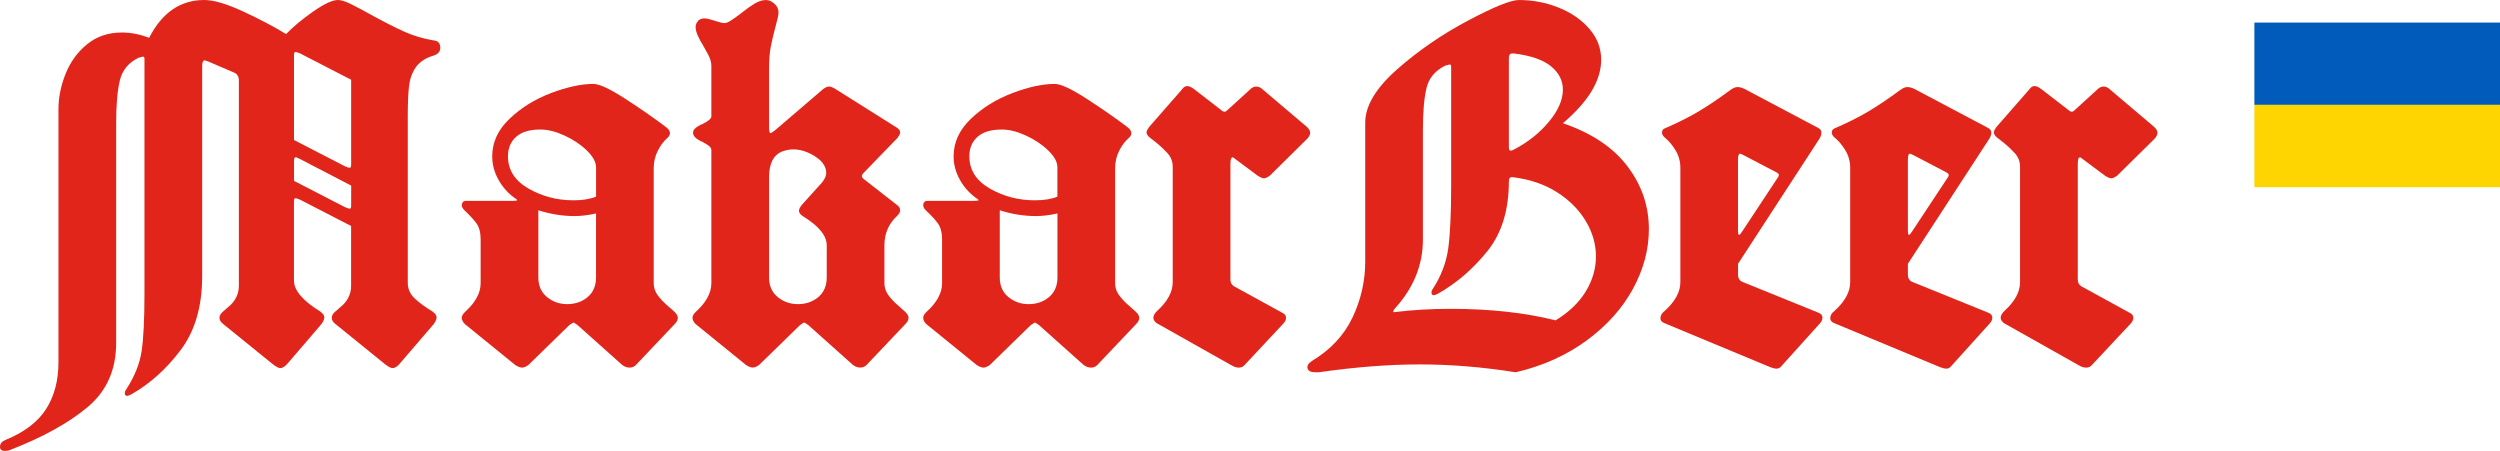 <?xml version="1.0" encoding="UTF-8"?> <svg xmlns="http://www.w3.org/2000/svg" width="1883" height="340" viewBox="0 0 1883 340" fill="none"> <path d="M235.871 8.699C244.162 2.894 250.412 0 254.623 0C256.997 0 260.28 1.057 264.49 3.153C268.719 5.268 273.189 7.642 277.919 10.276C288.455 16.063 297.209 20.551 304.183 23.705C311.158 26.876 318.595 29.102 326.497 30.419C329.91 30.679 331.635 32.533 331.635 35.946C331.635 38.84 329.91 40.825 326.497 41.882C320.45 43.737 316.036 46.63 313.272 50.562C310.508 54.513 308.783 59.113 308.134 64.381C307.466 69.648 307.133 77.42 307.133 87.677V212.878C307.133 217.608 308.913 221.632 312.475 224.915C316.036 228.217 320.432 231.426 325.699 234.579C327.814 236.156 328.853 237.602 328.853 238.919C328.853 240.774 327.814 242.87 325.699 245.244L301.605 273.289C299.491 275.923 297.525 277.24 295.67 277.24C294.353 277.24 292.368 276.183 289.734 274.087L252.23 243.686C250.635 242.369 249.856 240.922 249.856 239.346C249.856 237.769 250.783 236.174 252.619 234.598C253.157 234.078 254.604 232.817 256.96 230.832C259.334 228.866 261.17 226.566 262.487 223.914C263.804 221.299 264.453 218.386 264.453 215.233V170.217L226.151 150.463C224.315 149.665 223.054 149.276 222.386 149.276C221.737 149.276 221.403 150.203 221.403 152.04V211.282C221.403 218.665 227.969 226.436 241.138 234.579C243.234 236.156 244.291 237.602 244.291 238.919C244.291 240.774 243.234 242.87 241.138 245.244L217.044 273.289C214.93 275.923 212.963 277.24 211.127 277.24C209.81 277.24 207.826 276.183 205.192 274.087L167.669 243.686C166.092 242.369 165.295 240.922 165.295 239.346C165.295 237.769 166.204 236.174 168.058 234.598C168.578 234.078 170.024 232.817 172.399 230.832C174.773 228.866 176.609 226.566 177.926 223.914C179.243 221.299 179.911 218.386 179.911 215.233V60.43C179.911 57.536 178.594 55.552 175.96 54.513L156.614 46.222L154.24 45.443C152.923 45.443 152.274 46.89 152.274 49.783V208.148C152.274 230.795 146.876 249.288 136.081 263.626C125.268 277.982 112.915 289.092 98.948 296.994C97.371 297.791 96.314 298.181 95.795 298.181C94.737 298.181 94.144 297.643 94.014 296.604C93.884 295.547 94.2 294.49 94.997 293.432C101.322 283.695 105.198 274.087 106.645 264.608C108.092 255.13 108.815 240.514 108.815 220.779V44.237C108.815 43.18 108.426 42.642 107.628 42.642L104.457 43.44C96.815 47.131 92.085 52.862 90.249 60.616C88.394 68.387 87.485 79.126 87.485 92.796V258.284C87.485 278.538 80.307 294.675 65.951 306.657C51.613 318.639 32.193 329.36 7.709 338.857C6.652 339.376 5.335 339.636 3.758 339.636C1.125 339.636 -0.137 338.504 0.012 336.279C0.142 334.034 1.533 332.402 4.148 331.345C18.356 325.558 28.558 317.768 34.753 308.048C40.929 298.311 44.027 286.588 44.027 272.9V82.15C44.027 73.469 45.807 64.641 49.368 55.682C52.93 46.742 58.309 39.285 65.561 33.368C72.795 27.433 81.549 24.484 91.807 24.484C98.391 24.484 105.254 25.801 112.358 28.434C122.096 9.478 135.914 0 153.832 0C160.936 0 170.748 2.894 183.249 8.699C195.751 14.486 206.49 20.143 215.449 25.671C220.791 20.162 227.579 14.486 235.871 8.699ZM226.188 40.305C224.352 39.508 223.091 39.118 222.423 39.118C221.774 39.118 221.44 40.046 221.44 41.882V105.465L259.742 125.219C261.578 126.017 262.84 126.406 263.507 126.406C264.156 126.406 264.49 125.478 264.49 123.642V60.059L226.188 40.305ZM225.799 119.673C225.799 119.673 224.946 119.413 224.018 118.875C223.091 118.356 222.423 118.282 222.052 118.671C221.644 119.079 221.459 119.933 221.459 121.25V136.255L259.761 155.99C261.597 156.788 262.858 157.177 263.526 157.177C264.175 157.177 264.509 156.269 264.509 154.414V139.798L225.799 119.673Z" fill="#E1251B"></path> <path d="M358.883 168.251C356.769 165.358 353.746 162.075 349.795 158.384C348.478 157.067 347.81 155.768 347.81 154.433C347.81 153.654 348.07 152.93 348.608 152.263C349.127 151.614 349.925 151.28 350.982 151.28H386.52C388.616 151.28 389.599 151.076 389.488 150.686C389.358 150.278 388.616 149.684 387.318 148.905C382.31 145.214 378.303 140.614 375.28 135.087C372.238 129.56 370.736 123.773 370.736 117.707C370.736 107.172 375.076 97.768 383.756 89.477C392.456 81.186 402.843 74.731 414.955 70.131C427.067 65.531 437.732 63.213 446.95 63.213C451.439 63.213 459.452 66.96 471.044 74.472C482.637 81.965 492.764 89.032 501.463 95.598C503.578 97.193 504.617 98.77 504.617 100.346C504.617 101.663 503.837 102.98 502.242 104.297C499.608 106.671 497.309 109.824 495.342 113.775C493.358 117.726 492.375 122.066 492.375 126.815V213.305C492.375 216.736 493.413 219.834 495.528 222.598C497.642 225.361 499.998 227.865 502.632 230.091C505.266 232.335 507.102 233.986 508.159 235.025C509.754 236.601 510.533 238.067 510.533 239.384C510.533 240.96 509.754 242.537 508.159 244.113L478.946 274.922C477.629 276.239 476.052 276.888 474.197 276.888C472.361 276.888 470.506 276.239 468.67 274.922L435.098 244.911C433.262 243.594 432.186 242.926 431.926 242.926C431.926 242.926 430.609 243.594 428.773 244.911L397.964 274.922C396.11 276.239 394.533 276.888 393.216 276.888C391.899 276.888 390.174 276.239 388.078 274.922L350.166 244.113C348.589 242.537 347.792 240.96 347.792 239.384C347.792 238.067 348.589 236.62 350.166 235.025C358.067 227.921 362.018 220.687 362.018 213.305V180.53C362.037 175.225 360.979 171.145 358.883 168.251ZM442.016 113.367C437.416 108.879 431.815 105.15 425.23 102.108C418.646 99.085 412.599 97.564 407.072 97.564C398.91 97.564 392.789 99.419 388.709 103.091C384.628 106.783 382.588 111.642 382.588 117.707C382.588 127.965 387.726 136.07 398.001 141.987C408.277 147.904 419.573 150.872 431.963 150.872C438.807 150.872 444.465 149.963 448.953 148.108V125.998C448.916 122.048 446.616 117.837 442.016 113.367ZM412.005 223.748C416.346 227.29 421.409 229.071 427.215 229.071C433.262 229.071 438.399 227.29 442.61 223.748C446.82 220.186 448.935 215.252 448.935 208.928V160.758C443.148 162.075 437.75 162.743 432.742 162.743C423.784 162.743 414.695 161.296 405.476 158.402V208.946C405.476 215.253 407.665 220.186 412.005 223.748Z" fill="#E1251B"></path> <path d="M677.986 158.383C677.986 159.7 677.207 161.147 675.612 162.723C669.305 168.51 666.133 175.893 666.133 184.833V213.267C666.133 216.699 667.191 219.796 669.287 222.56C671.383 225.324 673.757 227.827 676.409 230.053C679.025 232.298 680.879 233.948 681.937 234.987C683.513 236.564 684.311 238.029 684.311 239.346C684.311 240.922 683.513 242.499 681.937 244.076L652.705 274.884C651.388 276.201 649.811 276.851 647.956 276.851C646.12 276.851 644.284 276.201 642.429 274.884L608.857 244.873C607.02 243.557 605.963 242.889 605.704 242.889C605.444 242.889 604.387 243.557 602.55 244.873L571.742 274.884C569.887 276.201 568.31 276.851 566.993 276.851C565.676 276.851 563.952 276.201 561.856 274.884L523.943 244.076C522.366 242.499 521.569 240.922 521.569 239.346C521.569 238.029 522.366 236.582 523.943 234.987C531.845 227.883 535.795 220.649 535.795 213.267V112.959C535.795 111.642 534.868 110.399 533.032 109.212C531.195 108.025 530.008 107.301 529.47 107.042C524.462 104.927 521.977 102.553 521.977 99.938C521.977 97.564 524.462 95.338 529.47 93.223C533.681 91.109 535.795 89.272 535.795 87.696V49.394C535.795 46.76 534.868 43.792 533.032 40.509C531.195 37.226 530.138 35.316 529.879 34.778C525.928 28.453 523.943 23.723 523.943 20.57C523.943 18.994 524.351 17.677 525.13 16.619C526.169 14.783 528.024 13.856 530.658 13.856C532.253 13.856 534.794 14.449 538.355 15.636C541.916 16.805 544.346 17.398 545.663 17.398C546.98 17.398 548.835 16.619 551.19 15.043C553.565 13.448 555.92 11.741 558.294 9.905C562.245 6.752 565.676 4.322 568.57 2.597C571.464 0.89 574.246 0.037 576.861 0.037C578.975 0.037 580.942 0.816 582.796 2.411C585.171 4.248 586.358 6.622 586.358 9.515C586.358 11.37 585.69 14.523 584.392 18.994C582.796 24.781 581.554 30.048 580.626 34.778C579.699 39.526 579.235 45.313 579.235 52.158V95.987C579.235 98.881 579.643 100.327 580.422 100.327C580.682 100.327 581.869 99.548 583.984 97.953L619.93 67.145C621.766 65.828 623.213 65.16 624.27 65.16C625.587 65.16 627.294 65.828 629.408 67.145L675.222 95.969C677.058 97.026 677.986 98.343 677.986 99.919C677.986 100.717 677.337 102.034 676.02 103.87L650.349 130.338C648.772 131.915 648.772 133.38 650.349 134.679L675.63 154.414C677.188 155.49 677.986 156.807 677.986 158.383ZM585.764 223.747C590.104 227.29 595.168 229.07 600.974 229.07C607.039 229.07 612.158 227.29 616.387 223.747C620.579 220.186 622.694 215.252 622.694 208.927V184.833C622.694 177.469 616.647 170.087 604.535 162.723C602.68 161.407 601.771 160.09 601.771 158.773C601.771 157.456 602.68 155.749 604.535 153.635L619.151 137.442C621.247 134.808 622.323 132.434 622.323 130.338C622.323 124.811 618.557 120.063 611.064 116.13C603.57 112.18 596.392 111.456 589.529 113.96C582.685 116.464 579.254 122.975 579.254 133.51V208.927C579.254 215.252 581.424 220.186 585.764 223.747Z" fill="#E1251B"></path> <path d="M706.4 168.251C704.285 165.358 701.281 162.075 697.311 158.384C695.994 157.067 695.345 155.768 695.345 154.433C695.345 153.654 695.605 152.93 696.124 152.263C696.662 151.614 697.441 151.28 698.498 151.28H734.037C736.151 151.28 737.134 151.076 737.004 150.686C736.875 150.278 736.151 149.684 734.853 148.905C729.845 145.214 725.82 140.614 722.797 135.087C719.773 129.56 718.252 123.773 718.252 117.707C718.252 107.172 722.593 97.768 731.292 89.477C739.972 81.186 750.378 74.731 762.49 70.131C774.602 65.531 785.267 63.213 794.485 63.213C798.955 63.213 806.987 66.96 818.579 74.472C830.172 81.965 840.299 89.032 848.998 95.598C851.094 97.193 852.152 98.77 852.152 100.346C852.152 101.663 851.373 102.98 849.777 104.297C847.144 106.671 844.844 109.824 842.859 113.775C840.893 117.726 839.91 122.066 839.91 126.815V213.305C839.91 216.736 840.949 219.834 843.063 222.598C845.178 225.361 847.533 227.865 850.186 230.091C852.801 232.335 854.656 233.986 855.713 235.025C857.289 236.601 858.087 238.067 858.087 239.384C858.087 240.96 857.289 242.537 855.713 244.113L826.481 274.922C825.164 276.239 823.587 276.888 821.733 276.888C819.878 276.888 818.042 276.239 816.205 274.922L782.633 244.911C780.778 243.594 779.739 242.926 779.48 242.926C779.48 242.926 778.163 243.594 776.327 244.911L745.518 274.922C743.663 276.239 742.087 276.888 740.77 276.888C739.453 276.888 737.746 276.239 735.632 274.922L697.719 244.113C696.124 242.537 695.345 240.96 695.345 239.384C695.345 238.067 696.124 236.62 697.719 235.025C705.621 227.921 709.572 220.687 709.572 213.305V180.53C709.572 175.225 708.514 171.145 706.4 168.251ZM789.552 113.367C784.933 108.879 779.35 105.15 772.765 102.108C766.181 99.085 760.134 97.564 754.588 97.564C746.427 97.564 740.306 99.419 736.225 103.091C732.145 106.783 730.105 111.642 730.105 117.707C730.105 127.965 735.242 136.07 745.5 141.987C755.757 147.904 767.09 150.872 779.461 150.872C786.306 150.872 791.963 149.963 796.433 148.108V125.998C796.451 122.048 794.151 117.837 789.552 113.367ZM759.54 223.748C763.881 227.29 768.944 229.071 774.75 229.071C780.797 229.071 785.935 227.29 790.145 223.748C794.355 220.186 796.47 215.252 796.47 208.928V160.758C790.683 162.075 785.285 162.743 780.277 162.743C771.319 162.743 762.249 161.296 753.03 158.402V208.946C753.012 215.253 755.182 220.186 759.54 223.748Z" fill="#E1251B"></path> <path d="M986.796 99.938C986.796 101.515 986.017 103.091 984.421 104.686L956.395 132.342C954.54 133.659 953.094 134.308 952.055 134.308C950.998 134.308 949.402 133.659 947.306 132.342L930.335 119.71C930.057 119.451 929.741 119.173 929.333 118.913C928.925 118.653 928.591 118.523 928.332 118.523C927.293 118.523 926.755 120.23 926.755 123.661V210.541C926.755 212.915 927.664 214.621 929.519 215.679L966.244 235.822C967.839 236.601 968.618 237.788 968.618 239.383C968.618 240.96 967.839 242.537 966.244 244.113L937.42 274.922C936.382 276.239 934.935 276.888 933.08 276.888C931.225 276.888 929.259 276.239 927.145 274.922L871.073 243.334C869.497 242.017 868.699 240.7 868.699 239.383C868.699 237.807 869.627 236.082 871.463 234.245C879.365 227.141 883.297 219.908 883.297 212.526V125.646C883.297 121.695 881.98 118.282 879.364 115.389C876.731 112.495 874.078 109.991 871.463 107.877C868.829 105.781 866.974 104.315 865.917 103.536C864.34 102.219 863.562 100.902 863.562 99.586C863.562 98.788 864.211 97.471 865.528 95.635L890.401 67.201C891.439 65.624 892.775 64.826 894.351 64.826C895.65 64.826 897.375 65.624 899.471 67.201L920.412 83.393C921.71 84.45 922.897 84.45 923.973 83.393L941.761 67.201C943.077 65.884 944.524 65.216 946.101 65.216C947.937 65.216 949.514 65.884 950.849 67.201L984.403 95.635C986.016 97.174 986.796 98.603 986.796 99.938Z" fill="#E1251B"></path> <path d="M990.746 280.411C987.333 280.411 985.367 279.428 984.829 277.443C984.31 275.477 985.497 273.567 988.391 271.712C1002.36 263.291 1012.48 252.366 1018.81 238.937C1025.12 225.508 1028.29 211.56 1028.29 197.074V92.425C1028.29 79.794 1036.24 66.42 1052.18 52.342C1068.11 38.264 1085.9 26.004 1105.5 15.617C1125.11 5.211 1137.94 0.018 1144.01 0.018C1154.55 0.018 1164.54 1.928 1174.02 5.749C1183.5 9.57 1191.22 14.893 1197.11 21.738C1203.05 28.582 1206 36.354 1206 45.034C1206 60.578 1196.39 76.51 1177.17 92.814C1198.76 100.196 1214.98 110.992 1225.75 125.2C1236.55 139.408 1241.94 155.21 1241.94 172.59C1241.94 187.855 1237.94 202.861 1229.91 217.607C1221.88 232.352 1210.23 245.318 1194.96 256.521C1179.7 267.705 1161.91 275.662 1141.64 280.411C1116.89 276.46 1092.8 274.475 1069.37 274.475C1046.21 274.475 1020.79 276.46 993.158 280.411H990.746ZM1091.85 48.577L1088.7 49.375C1081.06 53.066 1076.33 58.667 1074.49 66.161C1072.64 73.673 1071.73 84.264 1071.73 97.952V180.492C1071.73 199.708 1064.62 217.087 1050.4 232.612C1048.82 234.726 1049.08 235.524 1051.19 234.986C1064.09 233.41 1077.92 232.612 1092.67 232.612C1122.4 232.612 1148.74 235.524 1171.65 241.293C1181.64 235.246 1189.21 227.994 1194.37 219.573C1199.49 211.152 1202.07 202.341 1202.07 193.104C1202.07 183.886 1199.49 175.001 1194.37 166.451C1189.23 157.9 1182 150.666 1172.65 144.731C1163.28 138.795 1152.3 135.067 1139.67 133.491H1138.45C1137.13 133.491 1136.48 134.548 1136.48 136.644C1136.48 158.234 1131.08 175.743 1120.29 189.172C1109.47 202.601 1097.1 213.266 1083.15 221.168C1081.58 221.965 1080.52 222.355 1080 222.355C1078.94 222.355 1078.35 221.835 1078.22 220.778C1078.07 219.721 1078.41 218.664 1079.18 217.607C1085.51 207.869 1089.4 197.612 1090.85 186.798C1092.3 176.003 1093.02 160.2 1093.02 139.407V50.154C1093.02 49.115 1092.65 48.577 1091.85 48.577ZM1137.28 113.366C1137.8 113.626 1138.87 113.366 1140.43 112.568C1150.97 107.041 1159.7 100.067 1166.69 91.627C1173.67 83.207 1177.16 75.175 1177.16 67.533C1177.16 60.689 1174.19 54.846 1168.27 49.968C1162.35 45.09 1153.06 41.862 1140.43 40.286H1138.85C1137.26 40.286 1136.48 41.473 1136.48 43.829V110.565C1136.48 112.179 1136.74 113.106 1137.28 113.366Z" fill="#E1251B"></path> <path d="M1308.66 65.567C1310.78 65.567 1313.15 66.346 1315.79 67.942L1369.5 96.376C1371.1 97.174 1371.87 98.361 1371.87 99.937C1371.87 101.792 1371.1 103.758 1369.5 105.873L1309.09 198.669V206.96C1309.09 209.334 1310 211.041 1311.85 212.098L1370.3 235.803C1371.89 236.582 1372.67 237.769 1372.67 239.364C1372.67 240.94 1371.89 242.517 1370.3 244.094L1341.09 276.479C1340.29 277.276 1339.23 277.666 1337.93 277.666C1336.87 277.666 1335.28 277.276 1333.18 276.479L1253.41 243.296C1251.55 242.499 1250.64 241.312 1250.64 239.735C1250.64 237.62 1251.7 235.784 1253.82 234.208C1261.72 227.104 1265.65 219.87 1265.65 212.488V126.387C1265.65 121.639 1264.46 117.298 1262.09 113.348C1259.73 109.397 1257.08 106.244 1254.19 103.87C1252.61 102.553 1251.81 101.236 1251.81 99.919C1251.81 98.342 1252.48 97.285 1253.8 96.747C1263.52 92.536 1271.96 88.326 1279.08 84.116C1286.18 79.905 1294.21 74.508 1303.17 67.923C1305.23 66.365 1307.09 65.567 1308.66 65.567ZM1309.85 176.931C1310.37 176.931 1311.3 175.892 1312.61 173.778L1339.45 133.101C1340.23 131.785 1339.86 130.727 1338.27 129.948L1312.61 116.519L1310.63 115.722C1309.59 115.722 1309.05 117.317 1309.05 120.47V173.388C1309.07 175.762 1309.31 176.931 1309.85 176.931Z" fill="#E1251B"></path> <path d="M1436.61 65.567C1438.72 65.567 1441.1 66.346 1443.73 67.942L1497.45 96.376C1499.02 97.174 1499.82 98.361 1499.82 99.937C1499.82 101.792 1499.02 103.758 1497.45 105.873L1437.02 198.669V206.96C1437.02 209.334 1437.94 211.041 1439.78 212.098L1498.22 235.803C1499.82 236.582 1500.6 237.769 1500.6 239.364C1500.6 240.94 1499.82 242.517 1498.22 244.094L1468.99 276.479C1468.21 277.276 1467.14 277.666 1465.84 277.666C1464.8 277.666 1463.21 277.276 1461.09 276.479L1381.32 243.296C1379.46 242.499 1378.55 241.312 1378.55 239.735C1378.55 237.62 1379.59 235.784 1381.71 234.208C1389.61 227.104 1393.56 219.87 1393.56 212.488V126.387C1393.56 121.639 1392.37 117.298 1390 113.348C1387.62 109.397 1384.99 106.244 1382.09 103.87C1380.5 102.553 1379.72 101.236 1379.72 99.919C1379.72 98.342 1380.37 97.285 1381.69 96.747C1391.42 92.536 1399.85 88.326 1406.97 84.116C1414.07 79.905 1422.12 74.508 1431.06 67.923C1433.19 66.365 1435.05 65.567 1436.61 65.567ZM1437.79 176.931C1438.33 176.931 1439.24 175.892 1440.56 173.778L1467.42 133.101C1468.2 131.785 1467.81 130.727 1466.23 129.948L1440.56 116.519L1438.59 115.722C1437.53 115.722 1437.02 117.317 1437.02 120.47V173.388C1437.02 175.762 1437.28 176.931 1437.79 176.931Z" fill="#E1251B"></path> <path d="M1625 99.938C1625 101.515 1624.22 103.091 1622.63 104.686L1594.6 132.342C1592.74 133.659 1591.3 134.308 1590.26 134.308C1589.2 134.308 1587.61 133.659 1585.51 132.342L1568.54 119.71C1568.26 119.451 1567.95 119.173 1567.54 118.913C1567.13 118.653 1566.81 118.523 1566.55 118.523C1565.52 118.523 1564.98 120.23 1564.98 123.661V210.541C1564.98 212.915 1565.89 214.621 1567.72 215.679L1604.45 235.822C1606.04 236.601 1606.82 237.788 1606.82 239.383C1606.82 240.96 1606.04 242.537 1604.45 244.113L1575.62 274.922C1574.59 276.239 1573.12 276.888 1571.28 276.888C1569.43 276.888 1567.46 276.239 1565.35 274.922L1509.28 243.334C1507.68 242.017 1506.9 240.7 1506.9 239.383C1506.9 237.807 1507.83 236.082 1509.67 234.245C1517.57 227.141 1521.5 219.908 1521.5 212.526V125.646C1521.5 121.695 1520.18 118.282 1517.55 115.389C1514.92 112.495 1512.26 109.991 1509.65 107.877C1507.01 105.781 1505.16 104.315 1504.1 103.536C1502.53 102.219 1501.75 100.902 1501.75 99.586C1501.75 98.788 1502.4 97.471 1503.71 95.635L1528.59 67.201C1529.62 65.624 1530.96 64.826 1532.54 64.826C1533.85 64.826 1535.56 65.624 1537.66 67.201L1558.6 83.393C1559.91 84.45 1561.1 84.45 1562.16 83.393L1579.93 67.201C1581.24 65.884 1582.69 65.216 1584.27 65.216C1586.1 65.216 1587.68 65.884 1589.02 67.201L1622.57 95.635C1624.2 97.174 1625 98.603 1625 99.938Z" fill="#E1251B"></path> <rect x="1698" y="17" width="185" height="62" fill="#005BBB"></rect> <rect x="1698" y="79" width="185" height="62" fill="#FFD500"></rect> </svg> 